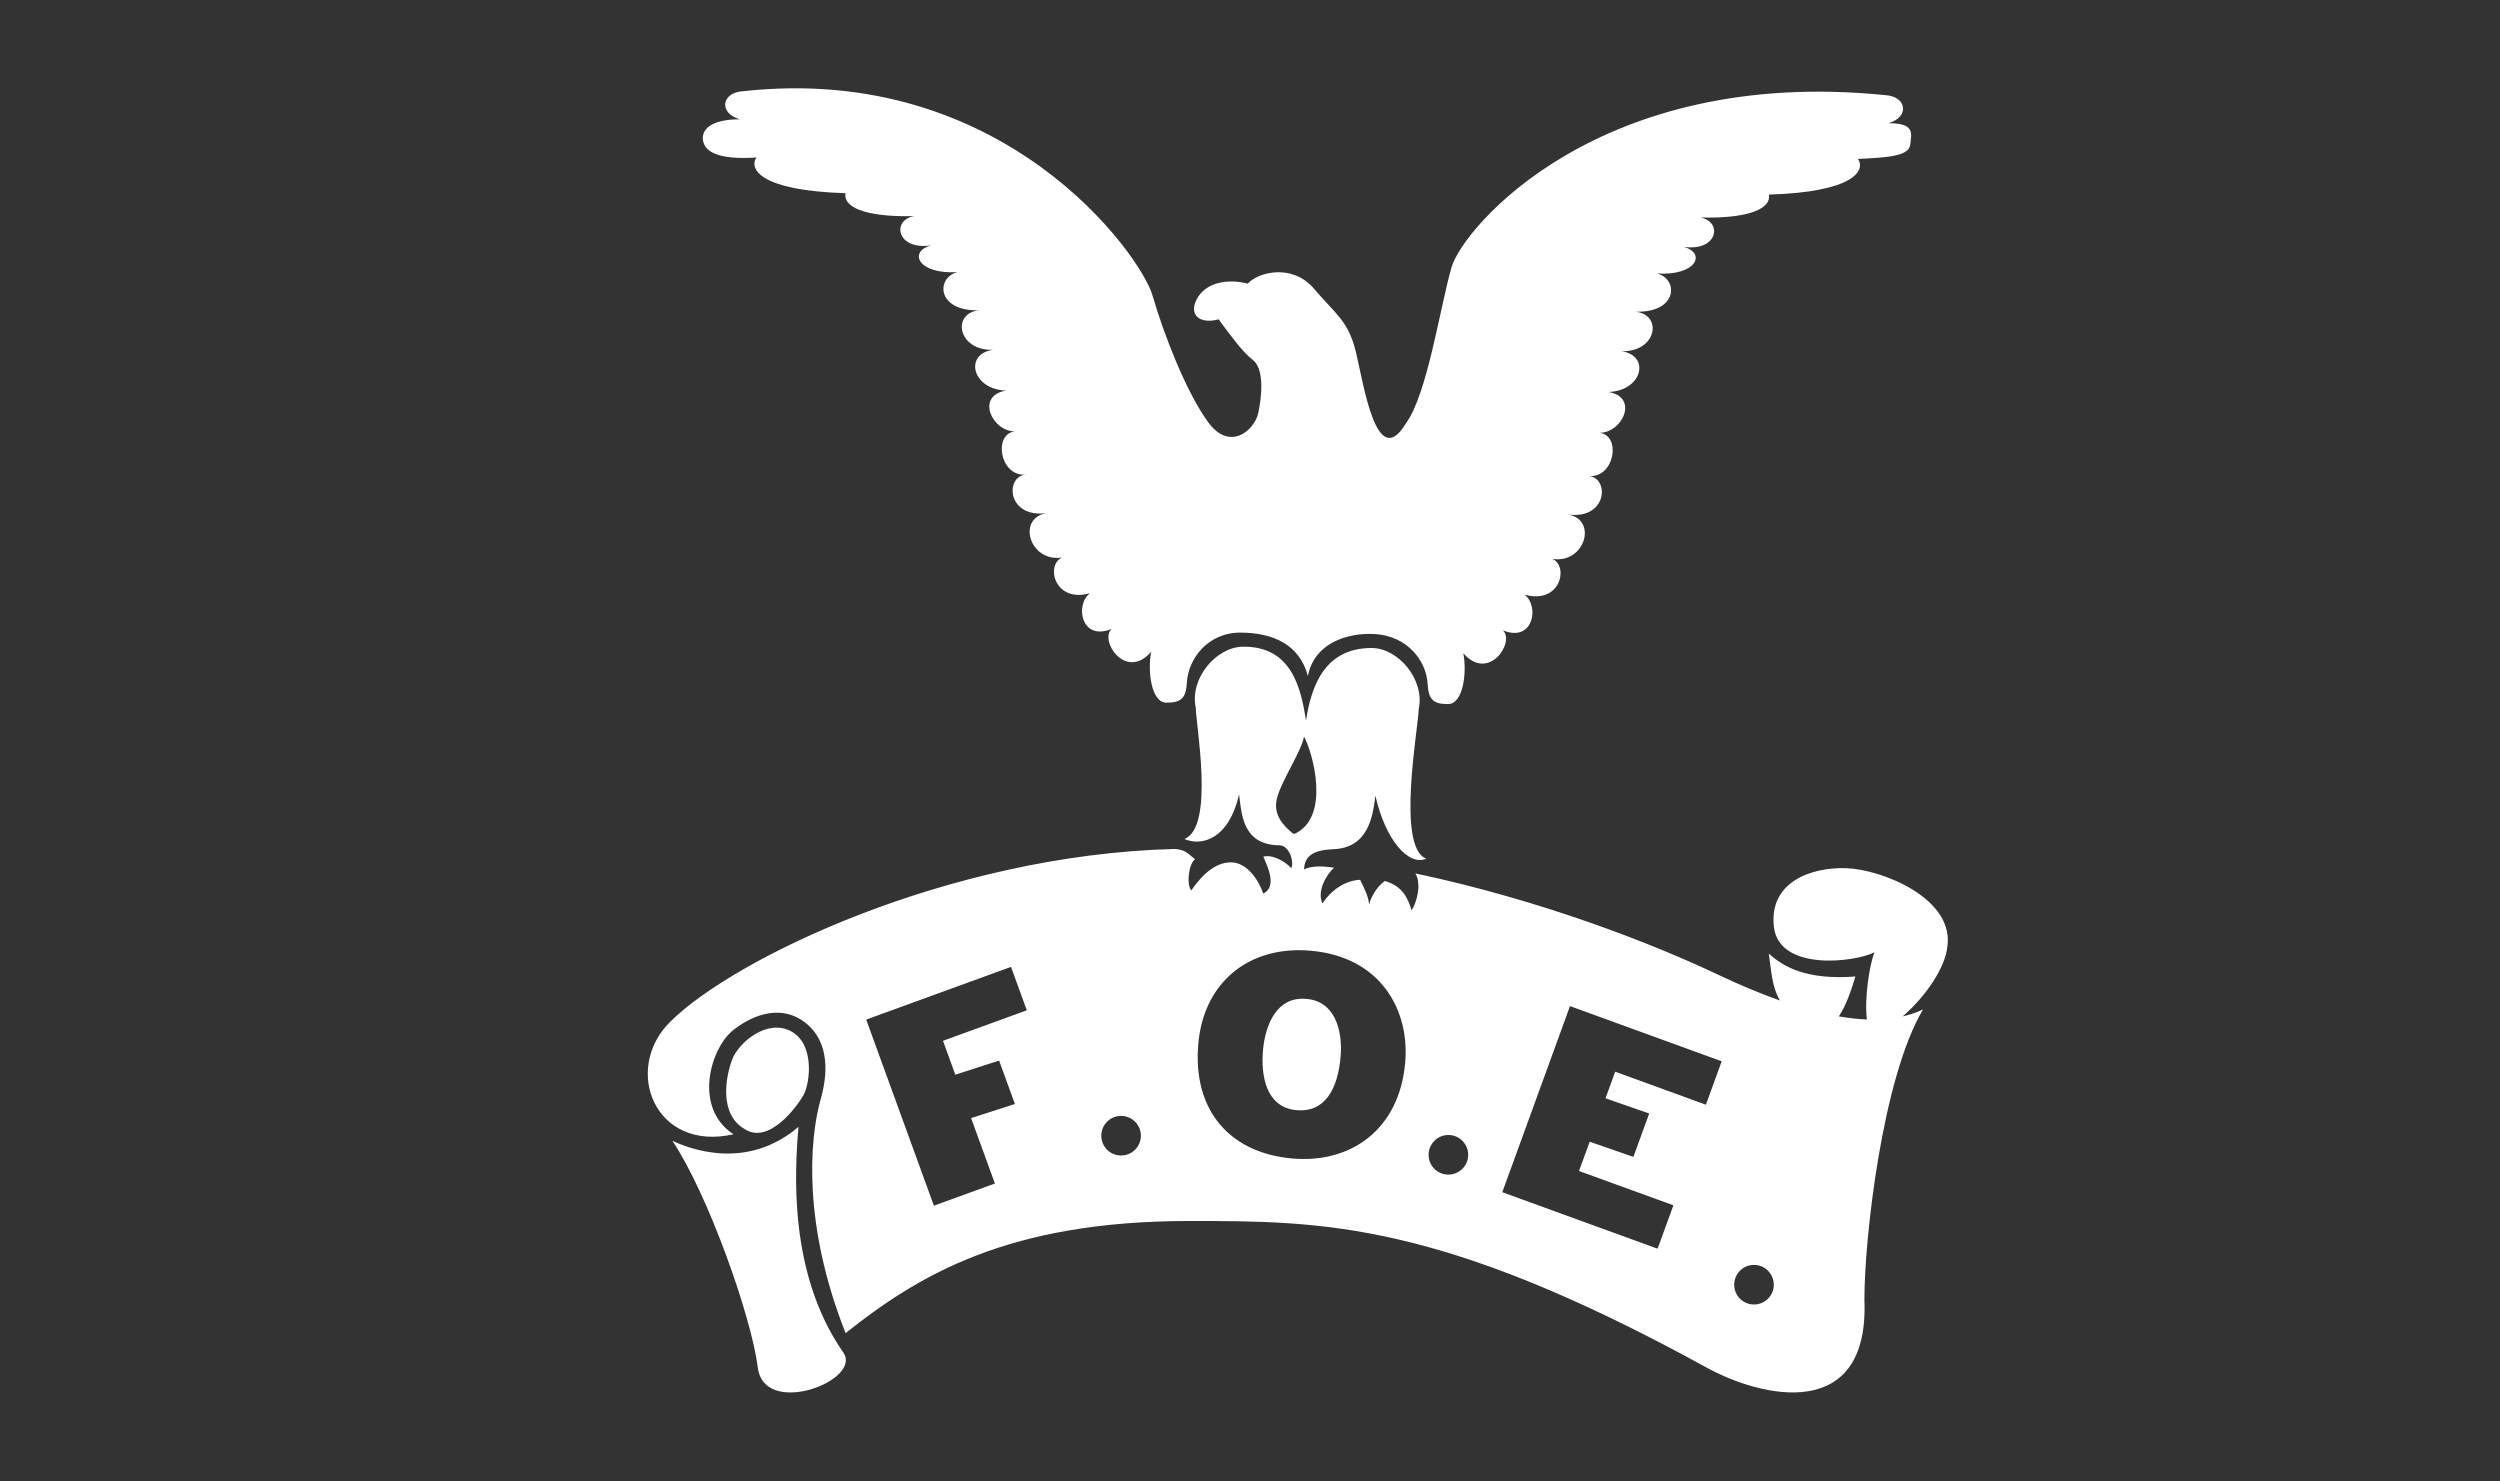 <?xml version="1.0" encoding="utf-8"?>
<!-- Generator: Adobe Illustrator 24.1.3, SVG Export Plug-In . SVG Version: 6.00 Build 0)  -->
<svg version="1.1" id="ARIZONA_CARDINALS" xmlns="http://www.w3.org/2000/svg" xmlns:xlink="http://www.w3.org/1999/xlink" x="0px"
	 y="0px" width="2500px" height="1481px" viewBox="0 0 2500 1481" style="enable-background:new 0 0 2500 1481;"
	 xml:space="preserve">
<rect x="0" y="0" width="2500" height="1481" fill="#333333" stroke="none"/>
<style type="text/css">
	.st0{fill:#FFFFFF;}
</style>
<path class="st0" d="M745,1129.3c24.2,15.3,52.2-22.9,58.6-34.4c6.4-11.5,11.5-50.9-12.7-63.7c-24.2-12.7-52.2,11.5-58.6,28
	C725.9,1075.9,718.3,1114.1,745,1129.3z"/>
<path class="st0" d="M672.4,1140.8c16.6,7.7,73.9,30.6,126.1-14c-3.8,44.6-10.2,146.5,44.6,225.4c20.4,28-79,66.2-85.3,15.3
	C751.4,1316.6,708.1,1194.3,672.4,1140.8L672.4,1140.8z"/>
<path class="st0" d="M1307.9,676c6.4-33.1,39.5-43.3,66.2-42c33.1,1.6,52.2,26.7,53.5,49.7c0.9,15.3,5.1,20.4,20.4,20.4
	s19.1-31.8,15.3-50.9c25.5,29.3,52.2-11.5,39.5-22.9c30.6,12.7,36.9-24.2,21.7-35.7c35.7,10.2,44.6-28,28-35.7
	c33.1,5.1,45.8-40.8,14-44.6c40.7,6.4,43.3-35.7,22.9-38.2c25.5,1.3,31.8-40.8,10.2-43.3c22.9,0,39.5-35.7,8.9-40.8
	c34.4-1.3,42-36.9,12.7-40.8c35.7,1.3,42-36.9,14-39.5c43.3,1.3,43.3-33.1,21.7-38.2c39.5,2.5,49.7-20.4,26.7-26.7
	c34.4,5.1,39.5-25.5,16.5-29.3c52.2,1.3,71.3-10.2,68.8-22.9c85.3-2.6,96.8-24.2,89.1-35.7c28-1.3,50.9-2.5,52.2-14
	s5.1-21.7-21.7-21.7c21.7-6.4,17.8-26.7-2.6-28c-286.5-29.3-422.8,132.4-434.3,171.9s-24.2,127.4-45.9,156.6
	c-29.3,48.4-42-39.5-49.7-71.3c-7.6-31.8-20.4-38.2-42-63.7s-56-16.6-66.2-5.1c-20.4-5.1-42-1.3-50.9,15.3
	c-8.9,16.6,3.8,25.5,21.7,20.4c11.5,15.3,22.9,31.8,34.4,40.8c11.5,8.9,8.9,36.9,5.1,53.5c-3.8,16.5-28,38.2-49.7,8.9
	c-21.7-29.3-44.6-87.9-56-127.4C1140.9,255.6,1004.6,62,742.3,91.3c-20.4,1.3-24.2,21.6-2.5,28c-26.7,0-38.2,8.9-36.9,20.4
	s14,20.4,53.5,17.8c-7.6,11.5,3.8,33.1,89.1,35.7c-2.5,12.7,16.6,24.2,68.8,22.9c-22.9,3.8-17.8,34.4,16.6,29.3
	c-22.9,6.4-12.7,29.3,26.7,26.7c-21.6,5.1-21.6,39.5,21.7,38.2c-28,2.5-21.7,40.8,14,39.5c-29.3,3.8-21.7,39.5,12.7,40.8
	c-30.6,5.1-14,40.8,8.9,40.8c-21.7,2.5-15.3,44.6,10.2,43.3c-20.4,2.5-17.8,44.6,22.9,38.2c-31.8,3.8-19.1,49.7,14,44.6
	c-16.6,7.6-7.6,45.8,28,35.7c-15.3,11.5-8.9,48.4,21.7,35.7c-12.7,11.5,14,52.2,39.5,22.9c-3.8,19.1,0,50.9,15.3,50.9
	s19.5-5.1,20.4-20.4c1.3-22.9,20.4-49.7,53.5-49.7C1273.5,632.7,1299.6,644.8,1307.9,676L1307.9,676z"/>
<path class="st0" d="M1947.1,948.4c8.9-49.6-64.9-78.9-100.6-80.2s-77.7,14-72.6,58.6c5.1,44.6,80.2,35.7,100.6,25.5
	c-5.1,12.7-10.2,45.9-7.6,67.2c-8.8-0.4-18.2-1.4-28.1-3.1c7.5-11,12.8-27.2,16.6-39.9c-49.7,3.8-72.6-10.2-86.6-22.9
	c2.6,16.6,2.6,31.9,11.1,46.9c-19.5-6.9-40.6-15.7-63.3-26.5c-61.2-29-172.8-73.4-301.2-100.6c6.4,10.8,1.3,29.2-3.8,36.9
	c-3.8-12.1-8.9-24.2-26.7-29.3c-5.1,3.2-12.7,12.2-15.9,23.6c0-7-5.1-17.2-8.9-24.8c-15.9,0.7-29.9,11.5-37.6,23.6
	c-5.7-11.5,3.2-28.1,11.5-35.7c-8.2-1.3-22.9-2.6-29.9,1.9c0-19.1,19.8-19.8,29.3-20.4c34.4-1.3,39.4-31.8,42-53.5
	c10.1,44.5,33.1,70.6,50.9,63c-30.5-11.4-7.6-133-7.6-149.6c6.4-29.3-20.4-61.1-47.1-61.1c-47.8,0-60.5,39.5-65.6,72.6
	c-5.1-33.2-14.7-74.5-63.1-73.9c-26.7,0.3-53.5,31.8-47.1,61.1c0,16.6,19.1,119.7-11.5,131.2c17.9,7.6,44.6,0,54.8-44.6
	c2.5,21.6,4.4,49.6,38.8,50.9c10.9-1.3,16.6,15.9,13.4,22.9c-5.7-6.4-18.5-14.1-28-11.5c4.5,10.2,14,29.9,0,36.9
	c-5.1-14.6-16.5-30.5-31.2-31.2c-14.7-0.7-28.7,10.2-40.8,28c-5.1-5.7-2.6-26.7,3.8-31.2c-5.7-3.8-8.9-10.2-21.6-10.2
	c-224.7,6-439.8,109.3-503.7,173.2c-47.1,47.1-15.3,129.9,63.7,112.1c-40.8-26.7-22.9-86.6,0-104.4c22.9-17.8,49.7-24.2,71.3-7.6
	c25.8,19.7,22.9,53.5,15.3,79c-10.2,38.2-17.8,122.3,25.5,231.8c73.9-58.6,163.1-112.1,343.9-112.1c132.4,0,249.6,0,514.4,145.1
	c58.6,33.1,165.6,56.1,160.5-66.2c0-61.2,17.8-221.6,58.6-290.4c-6.5,3-13.3,5.3-20.3,6.9C1927,995.3,1944.6,967.5,1947.1,948.4z
	 M955.3,1074.7l43.8-14.1l15.8,43.4l-43.8,14.1l23.8,65.4l-61,22.2l-67.7-186.1l144.8-52.7l15.8,43.4l-83.8,30.5L955.3,1074.7z
	 M1120.7,1155.5c-10.7-0.2-19.2-8.8-19.4-19.4c-0.2-11,8.5-20,19.4-20.2h0.8c10.9,0.2,19.6,9.3,19.4,20.2
	C1140.7,1147,1131.6,1155.7,1120.7,1155.5z M1277.3,797c5.1-17.8,24.8-47.1,26.7-60.5c9,16.5,26.8,80.8-9.5,97.4l-1.9-0.6
	C1283.7,825.7,1272.2,814.8,1277.3,797z M1405.2,1062.6c-5.9,67.1-54.4,101-112.8,95.9c-61.9-5.4-100-47.4-94.1-114.6
	c5.4-61.9,50.9-98.5,112.3-93.2C1381.1,956.9,1409.8,1010.5,1405.2,1062.6z M1448,1174.6c-10.7-0.2-19.2-8.7-19.4-19.4
	c-0.2-10.9,8.5-20,19.4-20.2h0.8c10.9,0.2,19.6,9.3,19.4,20.2C1468,1166.1,1458.9,1174.8,1448,1174.6z M1705.9,1104.7l-90.7-33
	l-9.7,26.6l43.7,15.2l-15.8,43.4l-43.7-15.2L1579,1171l94.4,34.3l-15.8,43.4l-155.3-56.5l67.7-186.1l151.7,55.2L1705.9,1104.7z
	 M1753.6,1304.5c-10.6-0.2-19.2-8.8-19.4-19.4c-0.2-11,8.5-20,19.4-20.2h0.8c10.9,0.2,19.6,9.3,19.4,20.2
	C1773.6,1296,1764.5,1304.7,1753.6,1304.5z"/>
<path class="st0" d="M1263,1050.1c-2.2,25.2,2.7,57.4,33.7,60.1c28,2.4,41-20.7,43.9-53.3c2.4-26.9-6.1-56.3-34.7-58
	C1276.6,996.3,1265.2,1025.2,1263,1050.1L1263,1050.1z"/>
</svg>
